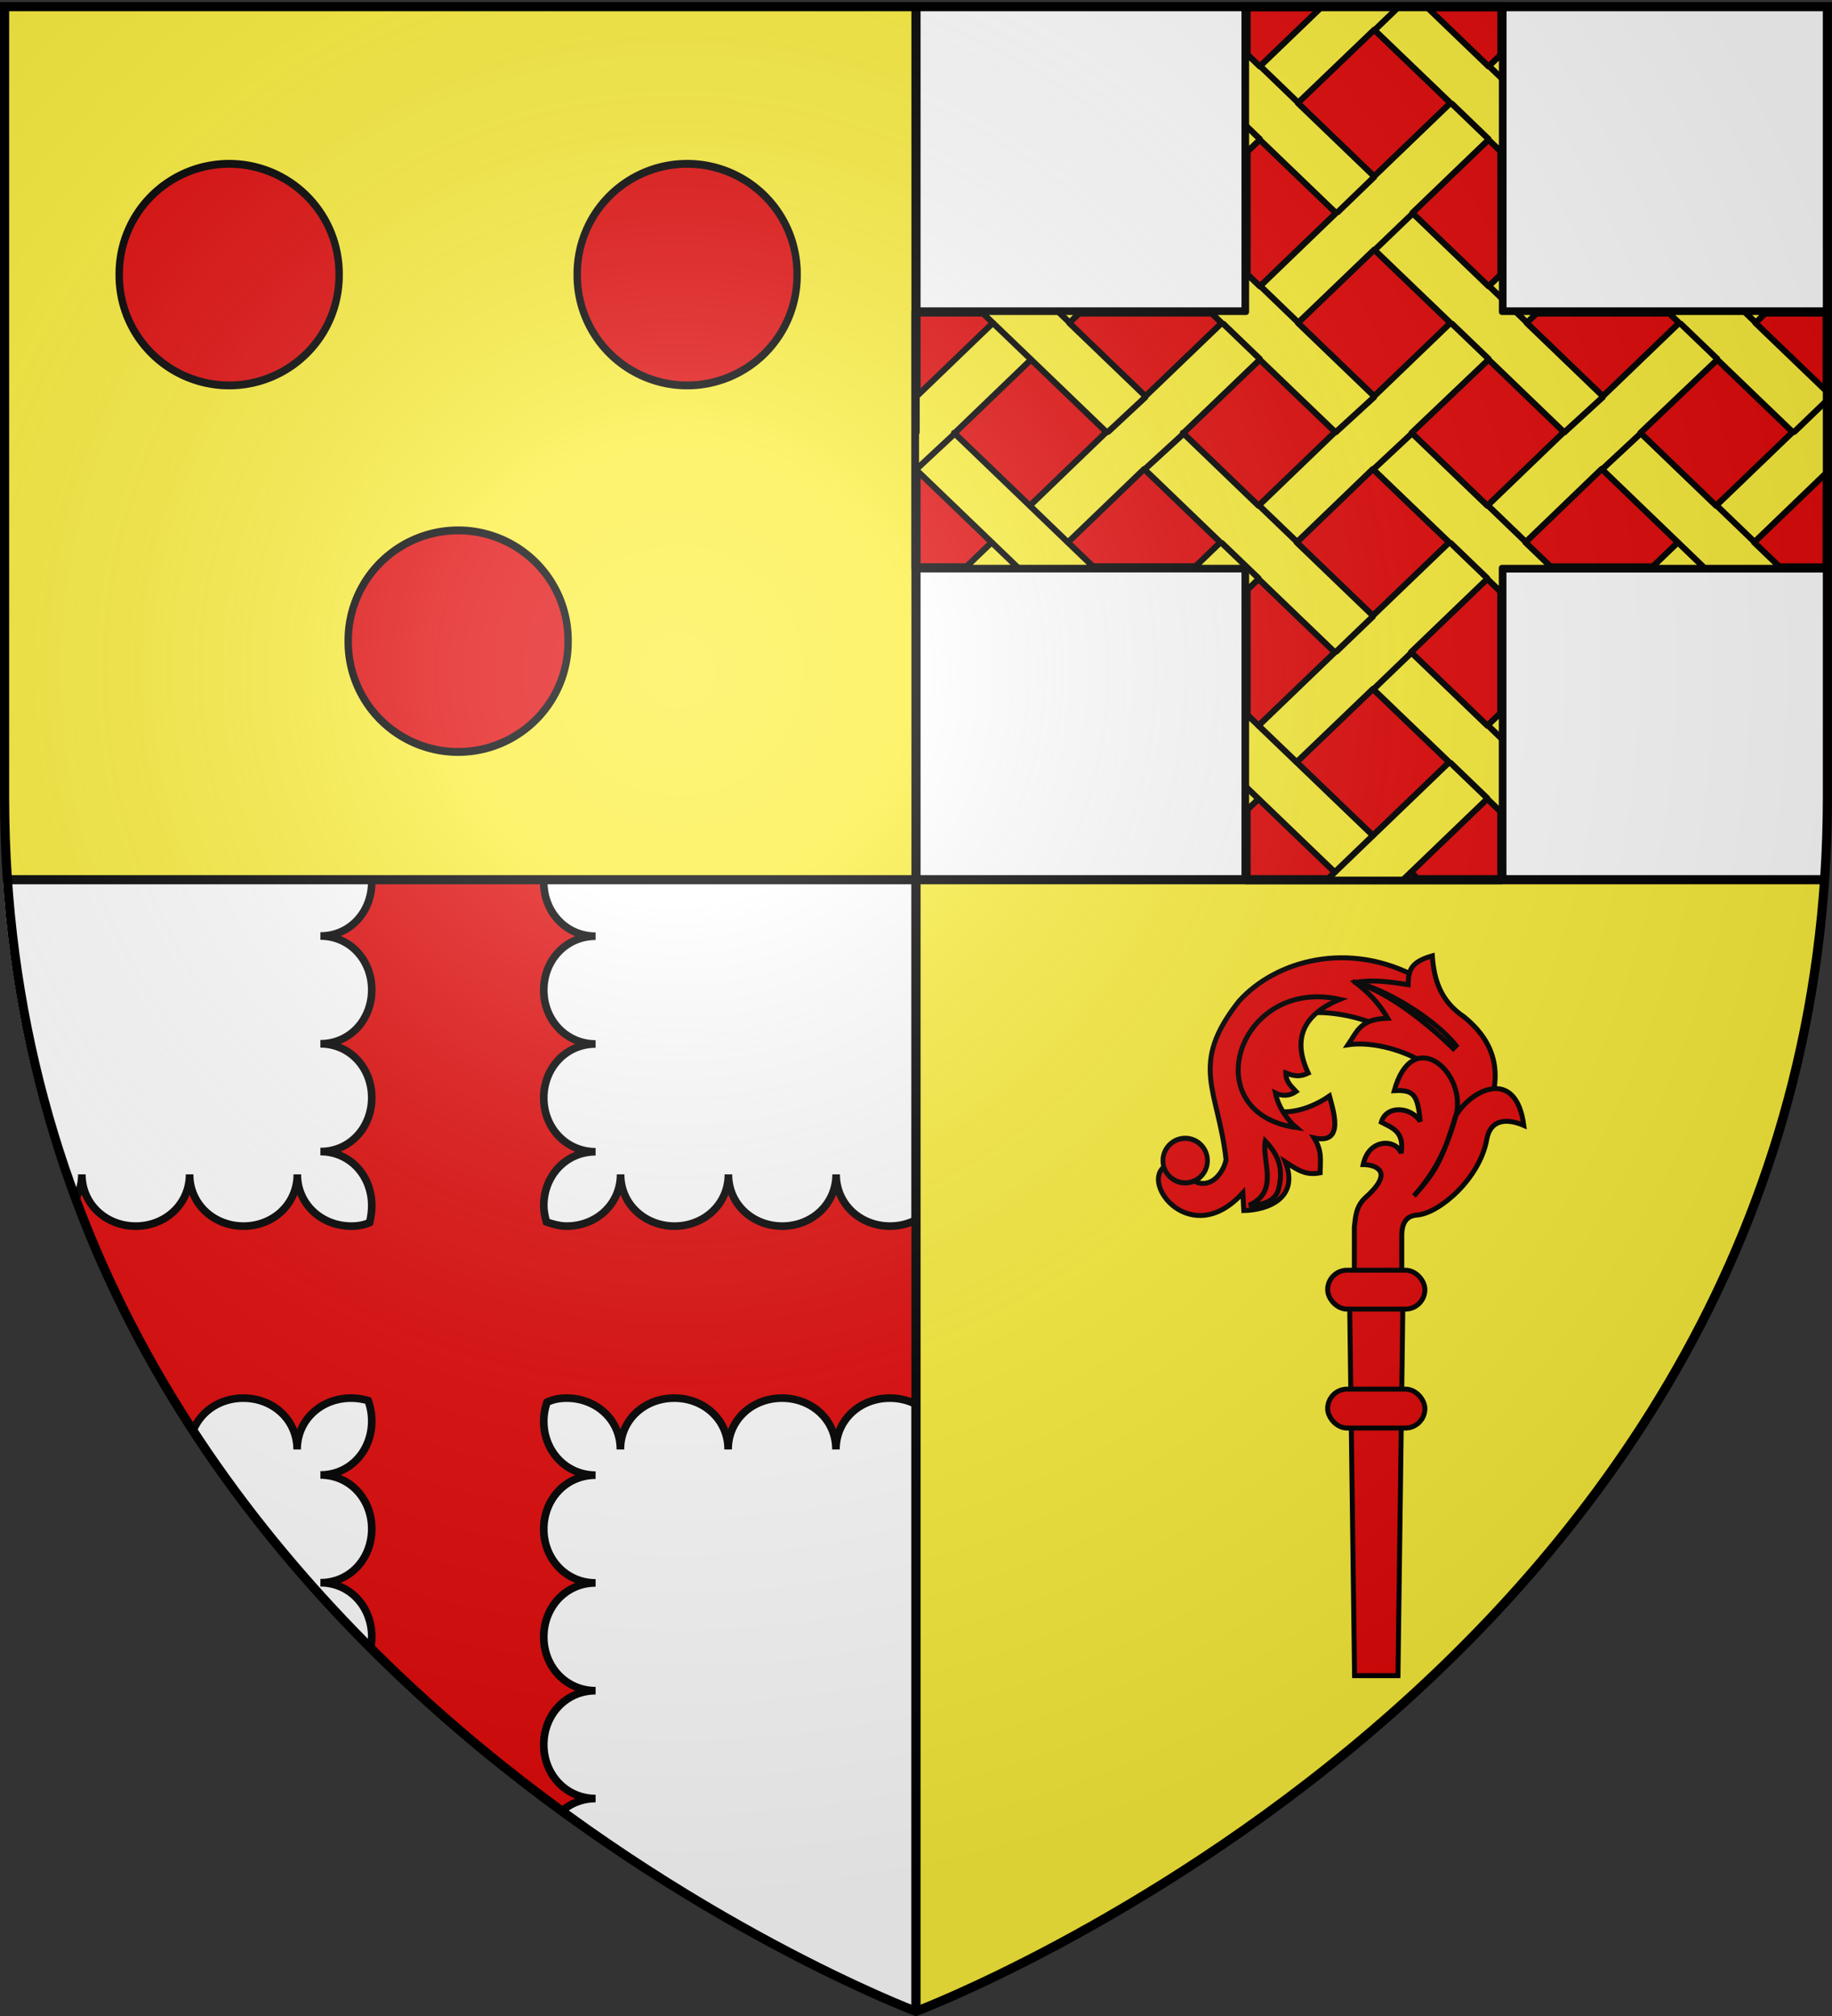 <svg xmlns="http://www.w3.org/2000/svg" xmlns:xlink="http://www.w3.org/1999/xlink" height="660" width="600" version="1.0"><rect width="100%" height="100%" fill="#333333" stroke="none"/><defs><radialGradient xlink:href="#a" id="c" gradientUnits="userSpaceOnUse" gradientTransform="matrix(1.353 0 0 1.349 -77.63 -85.747)" cx="221.445" cy="226.331" fx="221.445" fy="226.331" r="300"/><linearGradient id="a"><stop style="stop-color:white;stop-opacity:.314" offset="0"/><stop offset=".19" style="stop-color:white;stop-opacity:.251"/><stop style="stop-color:#6b6b6b;stop-opacity:.125" offset=".6"/><stop style="stop-color:black;stop-opacity:.125" offset="1"/></linearGradient></defs><g style="display:inline"><path style="opacity:1;fill:#fff;fill-opacity:1;stroke:none;stroke-width:2.5;stroke-miterlimit:4;stroke-dasharray:none;stroke-opacity:1" d="M.938 288C19.104 553.343 298.5 658.5 298.5 658.5V288H.938z"/><path style="fill:#fff;fill-opacity:1;fill-rule:evenodd;stroke:none;stroke-width:1px;stroke-linecap:butt;stroke-linejoin:miter;stroke-opacity:1" d="M300 2.188V288h297.563c.61-8.916.937-18.002.937-27.281V2.188H300z"/><path style="opacity:1;fill:#e20909;fill-opacity:1;stroke:#000;stroke-width:2.5;stroke-miterlimit:4;stroke-dasharray:none;stroke-opacity:1" d="M121.719 288c.01.262.031.516.031.781-.007 9.733-7.08 17.65-16.813 17.656 9.733.022 16.82 7.893 16.813 17.625-.007 9.733-7.08 17.65-16.813 17.657 9.733.021 16.82 7.924 16.813 17.656-.008 9.732-7.08 17.619-16.813 17.625 9.733.021 16.82 7.924 16.813 17.656-.002 1.895-.254 3.723-.688 5.594-1.832.812-3.886 1.158-6.03 1.156-9.733-.008-17.65-7.205-17.657-16.937-.021 9.732-7.893 16.945-17.625 16.937-9.732-.008-17.65-7.205-17.656-16.937-.021 9.732-7.924 16.945-17.657 16.937-9.732-.007-17.618-7.205-17.624-16.937a16.614 16.614 0 0 1-2.032 7.969c10.286 27.67 23.467 52.922 38.469 75.906 2.553-6.39 8.933-10.631 16.438-10.625 9.732.008 17.618 7.08 17.624 16.812.022-9.732 7.924-16.82 17.657-16.812 1.966.002 3.854.308 5.594.812a19.27 19.27 0 0 1 1.187 6.719c-.007 9.732-7.08 17.619-16.813 17.625 9.733.021 16.82 7.924 16.813 17.656-.007 9.733-7.08 17.619-16.813 17.625 9.733.021 16.82 7.924 16.813 17.657 0 1.261-.115 2.5-.344 3.687 20.653 20.65 42.078 38.408 62.625 53.406 2.912-2.547 6.74-4.09 11.031-4.093-9.732-.022-16.976-7.924-16.968-17.657.007-9.732 7.236-17.65 16.969-17.656-9.733-.021-16.977-7.893-16.97-17.625.008-9.732 7.237-17.65 16.97-17.656-9.733-.022-16.977-7.924-16.97-17.657.009-9.732 7.237-17.618 16.97-17.625-9.733-.02-16.977-7.923-16.97-17.656.003-2.076.336-4.077 1.063-6.219 2.073-.974 4.187-1.345 6.406-1.343 9.733.007 17.62 7.08 17.625 16.812.022-9.732 7.924-16.82 17.657-16.812 9.732.007 17.619 7.08 17.625 16.812.021-9.732 7.924-16.82 17.656-16.812 9.732.008 17.65 7.08 17.656 16.812.022-9.732 7.924-16.82 17.656-16.812 3.107.002 6.03.73 8.563 2.031v-60.375c-2.53 1.306-5.44 2.034-8.531 2.031-9.733-.008-17.62-7.205-17.625-16.937-.021 9.732-7.924 16.945-17.656 16.937-9.733-.007-17.62-7.205-17.625-16.937-.022 9.732-7.924 16.945-17.657 16.937-9.732-.007-17.65-7.205-17.656-16.937-.021 9.732-7.924 16.945-17.656 16.937-2.256-.002-4.643-.657-6.625-1.375-.442-1.6-.877-3.588-.875-5.344.008-9.732 7.236-17.618 16.969-17.625-9.733-.02-16.977-7.923-16.97-17.656.008-9.732 7.237-17.619 16.97-17.625-9.733-.021-16.977-7.924-16.97-17.656.009-9.732 7.237-17.619 16.97-17.625-9.733-.021-16.977-7.955-16.97-17.688.001-.276.02-.538.032-.812h-56.406z"/><path d="M597.563 288C579.395 553.343 300 658.5 300 658.5V288h297.563z" style="opacity:1;fill:#fcef3c;fill-opacity:1;stroke:none;stroke-width:2.5;stroke-miterlimit:4;stroke-dasharray:none;stroke-opacity:1"/><path d="M300 2.188V288H2.437a399.052 399.052 0 0 1-.937-27.281V2.188H300z" style="fill:#fcef3c;fill-opacity:1;fill-rule:evenodd;stroke:none;stroke-width:1px;stroke-linecap:butt;stroke-linejoin:miter;stroke-opacity:1"/><path style="opacity:1;fill:#000;fill-opacity:1;stroke:none;stroke-width:2.5;stroke-miterlimit:4;stroke-dasharray:none;stroke-opacity:1" d="M298.5 1.5h3v657h-3z"/><path style="opacity:1;fill:#000;fill-opacity:1;stroke:none;stroke-width:2.5;stroke-miterlimit:4;stroke-dasharray:none;stroke-opacity:1" transform="rotate(-90)" d="M-289.5 2.438h3v595.126h-3z"/><path style="opacity:1;fill:#e20909;fill-opacity:1;stroke:#000;stroke-width:3;stroke-linejoin:round;stroke-miterlimit:4;stroke-dasharray:none;stroke-opacity:1" d="M408.094 2.188v99.937H300v83.781h108.094V288h83.781V185.937H598.5v-83.812H491.906V2.187h-83.812z"/><path style="opacity:1;fill:#fcef3c;fill-opacity:1;stroke:#000;stroke-width:2;stroke-linejoin:round;stroke-miterlimit:4;stroke-dasharray:none;stroke-opacity:1" d="M432.938 2.188 412.594 21.75l-4.5-4.344v32.657l4.5-4.313 24.969 24-24.938 24-4.531-4.344v12.719h-11.75l3.781 3.625-24.969 23.969-24.969-24 3.75-3.594h-32.5l3.75 3.594-24.937 24-.031-.031v11.875H300v12.187l24.781 23.813-8.687 8.343h42.344l-8.688-8.344 24.969-24 24.969 24-8.657 8.344h17.063v7.594l4.094-3.938 24.968 24-24.969 24-4.093-3.937V265.5l4.094-3.938 24.968 24-2.531 2.438h30.063l-2.563-2.469 24.969-24 4.781 4.594V233l-4.75 4.563-25-24.032 24.969-24 4.781 4.594v-8.188h16.438l-8.72-8.375 24.97-24.03 24.968 24.03-8.718 8.375h42.406l-8.719-8.375 24-23.093v-26.094l-23.594-22.656 3.75-3.594h-32.468l3.75 3.594-24.97 24-24.968-24 3.75-3.594h-11.844V89.5l-4.375 4.219-24.969-24L487.5 45.75l4.406 4.219V17.53l-4.375 4.219-20.344-19.563h-34.25zm17.125 7.562 24.968 23.969-24.969 24h-.03l-24.97-24 25-23.969zm0 72 24.968 23.969-24.969 24-24.968-24 24.969-23.969zm-112.375 35.969 24.78 23.844h-.25l-24.937 24-24.812-23.844h.25l24.969-24zm149.843 0 24.781 23.844h-.25l-24.937 24-24.813-23.844 25.22-24zm-74.937.031 24.781 23.781h-.219l-24.969 24.031-24.78-23.843h.218l24.969-23.969zm149.844 0 24.78 23.813H587l-24.969 24-24.781-23.844 25.188-23.969zm-112.813 35.813 25 24-24.969 23.968h-.031l-24.938-23.969 24.938-24zm.031 72 24.969 23.968-24.969 24-25-24 25-23.969z"/><path d="m437.406 141.563 12.906-11.813M449.875 153.594l12.688-11.844M487.781 117.75l-12.5-12M491.79 97.607l-4.009-3.857m12.469 12-3.982-3.832M412.438 189.563l-12.5-12M424.938 177.563l-12.5-12M412.844 117.75l-12.469-12M425.344 105.75l-12.469-12M437.813 69.75l12.468-12.031M450.313 81.75l12.5-12M425.313 33.75l-12.47-12M412.844 45.75l-5.59-5.38M450.313 9.75l7.973-7.674M487.75 45.75l-12.469-12M487.781 21.75l4.35 4.185M512.313 141.563l12.906-11.813M524.813 153.563 537.5 141.75M562.688 117.75l-12.5-12M499.844 177.563l-12.469-12M487.344 189.563l-12.469-12M462.375 213.563l-12.469 12M437.406 213.563l12.5-12M387.875 141.75l-12.906 11.813M375.406 129.75l-12.687 11.813M562.281 165.563l12.469 12M474.875 249.563l12.469 12M487.375 237.563l4.708 4.53M350.438 105.75l-3.904-3.757M575.156 105.75l-4.156-4M587.469 141.563l11.013-10.6M337.688 117.719l-12.5-12M312.688 141.938 300 153.75M337.281 165.563l12.469 12M324.781 177.563l8.753 8.423M424.656 249.531l-12.469-11.969M437.156 285.563l12.5-12.032M459.333 288.219l2.792-2.688M412.188 261.563l-4.334-4.16-.063-.06M549.531 177.563l8.981 8.643" style="fill:none;stroke:#000;stroke-width:2;stroke-linejoin:round;stroke-miterlimit:4;stroke-opacity:1;stroke-dasharray:none"/></g><g transform="matrix(.9 0 0 .9 -577.077 34.675)"><path d="M1095.844 343.38c-8.401 20.438 10.829 29.309 29.139 16.771 1.252 4.91 5.816 17.82-5.59 15.247 2.917 4.8 2.299 7.567 2.202 12.706-5.026.904-7.572-.616-12.655-3.948 5.117 12.957-6.149 17.47-15.129 17.67l-.339-6.437c-18.862 20.851-37.768-3.761-28.122-9.826h4.744c8.366 12.209 15.905 4.307 17.28-2.202-2.821-25.606-13.769-34.394 4.743-57.77 13.443-14.838 40.094-22.175 65.069-8.432l-11.22 19.228c-9.48-6.429-41.696-13.506-50.122 6.992z" style="fill:#e20909;fill-opacity:1;stroke:#000;stroke-width:1.8;stroke-miterlimit:4;stroke-opacity:1;stroke-dasharray:none;display:inline"/><path d="M1134.47 318.815c4.052 3.31 7.998 6.63 11.69 13.044-9.985.317-10.959 4.622-14.4 9.657 15.615-2.376 42.869 10.094 36.76 24.12l13.724 1.122c4.733-11.952 5.325-24.343-8.301-35.407-8.647-5.795-10.941-13.708-11.52-22.193-8.102 2.274-8.685 5.524-8.81 10.504-7.962-1.267-13.044-1.825-19.143-.847z" style="fill:#e20909;fill-opacity:1;stroke:#000;stroke-width:1.8;stroke-miterlimit:4;stroke-opacity:1;stroke-dasharray:none;display:inline"/><path d="M1134.47 318.815c12.578 3.774 26.727 15.547 35.576 24.056l1.017-1.016c-7.027-9.103-25.182-20.572-36.593-23.04zM1128.756 324.999c-17.91 7.326-15.01 19.24-11.5 26.84-3.342 1.599-5.53.942-8.144-.069 0 3.228 1.976 4.868 3.744 6.756-2.455 1.732-5.26 1.676-7.532.548 1.061 5.132 4.35 9.828 7.563 12.55-37.007-5.246-21.29-54.886 15.87-46.625zM1101.633 376.53c3.424 3.74 7.15 8.518 4.841 17.467-1.337 5.182-7.163 5.878-10.733 5.893 11.175-5.007 4.547-16.063 5.892-23.36zM1134.044 429.532v-21.644c.408-3.45.427-7.557 4.21-10.944 10.858-9.723 2.99-11.828-.997-11.856 2.088-9.81 12.106-9.246 13.834-4.139 1.183-7.883-3.121-9.114-7.232-11.28 1.874-6.453 10.99-5.5 14.17-.26-.97-9.527-2.17-11.612-9.463-11.19 6.583-23.667 25.63-7.333 22.73 7.998-3.889 14.446-8.477 22.208-15.575 30.306 7.41-8.3 10.248-12.587 15.153-29.043 5.486-9.565 22.016-18.07 24.834 3.367-6.133-2.634-12.154-2.281-13.469 5.051-2.583 14.402-17.397 27.03-25.465 27.57-4.407.296-5.429 3.866-5.472 7.156v18.907h-17.258z" style="fill:#e20909;fill-opacity:1;stroke:#000;stroke-width:1.8;stroke-miterlimit:4;stroke-opacity:1;stroke-dasharray:none;display:inline"/><path transform="matrix(1.051 0 0 1.142 76.404 88.856)" d="M955.463 258.138c0 3.918-3.452 7.093-7.71 7.093s-7.71-3.175-7.71-7.093 3.452-7.094 7.71-7.094 7.71 3.176 7.71 7.094z" style="fill:#e20909;fill-opacity:1;stroke:#000;stroke-width:1.643;stroke-miterlimit:4;stroke-opacity:1;stroke-dasharray:none;display:inline"/><path d="M1132.19 424.699h19.661l-1.932 146.307h-15.796l-1.932-146.307z" style="fill:#e20909;fill-opacity:1;stroke:#000;stroke-width:1.8;stroke-miterlimit:4;stroke-opacity:1;stroke-dasharray:none"/><rect style="fill:#e20909;fill-opacity:1;stroke:#000;stroke-width:1.8;stroke-miterlimit:4;stroke-opacity:1;stroke-dasharray:none" width="35.389" height="14.156" x="1124.326" y="466.773" ry="7.078"/><rect ry="7.078" y="423.519" x="1124.326" height="14.156" width="35.389" style="fill:#e20909;fill-opacity:1;stroke:#000;stroke-width:1.8;stroke-miterlimit:4;stroke-opacity:1;stroke-dasharray:none"/></g><path style="display:inline;fill:#e20909;fill-opacity:1;stroke:#000;stroke-opacity:1;stroke-width:2.52;stroke-miterlimit:4;stroke-dasharray:none" id="b" d="M888.627 210.654a37.386 35.229 0 1 1-74.77 0 37.386 35.229 0 1 1 74.77 0z" transform="matrix(.963 0 0 1.022 -669.692 -5.383)"/><use style="display:inline" xlink:href="#b" transform="translate(75 -120)" width="600" height="660"/><use style="display:inline" xlink:href="#b" transform="translate(-75 -120)" width="600" height="660"/><path d="M300 658.5s298.5-112.32 298.5-397.772V2.176H1.5v258.552C1.5 546.18 300 658.5 300 658.5z" style="opacity:1;fill:url(#c);fill-opacity:1;fill-rule:evenodd;stroke:none;stroke-width:1px;stroke-linecap:butt;stroke-linejoin:miter;stroke-opacity:1"/><path d="M300 658.5S1.5 546.18 1.5 260.728V2.176h597v258.552C598.5 546.18 300 658.5 300 658.5z" style="opacity:1;fill:none;fill-opacity:1;fill-rule:evenodd;stroke:#000;stroke-width:3;stroke-linecap:butt;stroke-linejoin:miter;stroke-miterlimit:4;stroke-dasharray:none;stroke-opacity:1"/></svg>